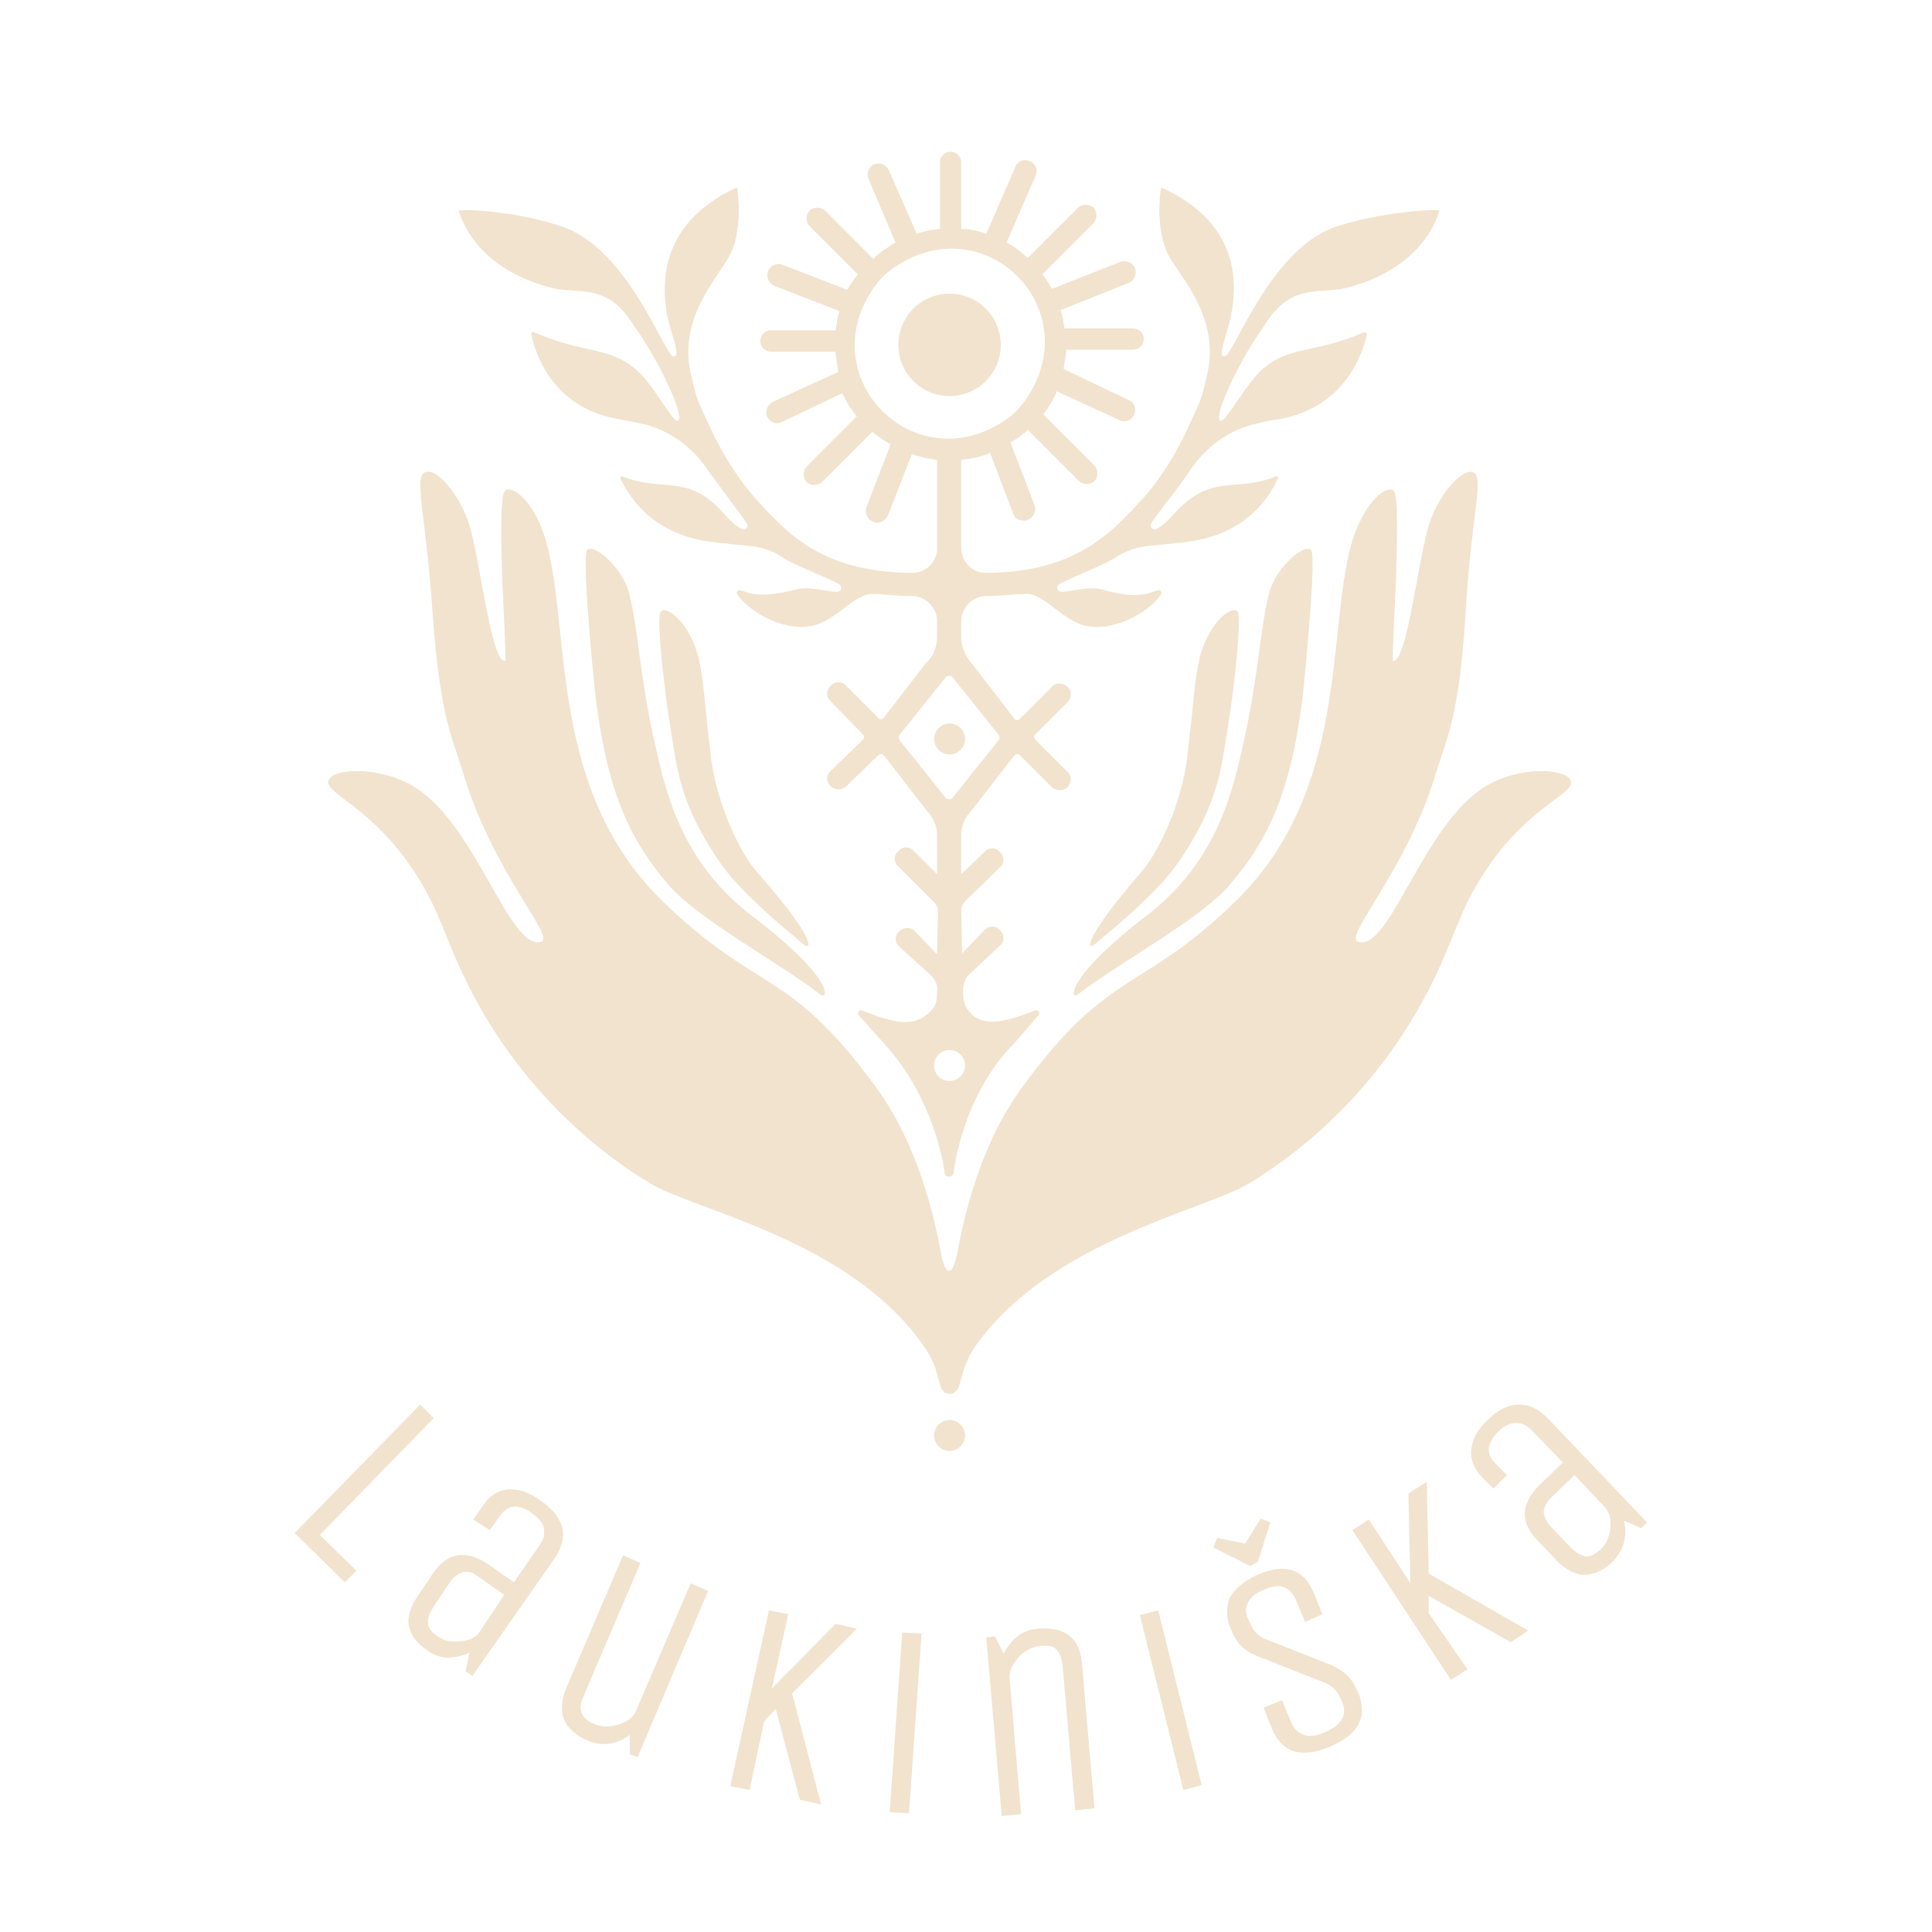 <?xml version="1.0" encoding="utf-8"?>
<!-- Generator: Adobe Illustrator 28.1.0, SVG Export Plug-In . SVG Version: 6.00 Build 0)  -->
<svg version="1.1" id="Layer_1" xmlns="http://www.w3.org/2000/svg" xmlns:xlink="http://www.w3.org/1999/xlink" x="0px" y="0px"
	 viewBox="0 0 200 200" style="enable-background:new 0 0 200 200;" xml:space="preserve">
<style type="text/css">
	.st0{fill:#F1E3CD;}
</style>
<g>
	<g>
		<path class="st0" d="M30.5,158.7l13-13.3l1.4,1.4l-11.8,12.1l3.8,3.7l-1.2,1.2L30.5,158.7z"/>
		<path class="st0" d="M48.9,173.5l-0.7-0.5l0.4-1.9c-0.7,0.3-1.5,0.5-2.2,0.5c-0.8,0-1.5-0.3-2.1-0.7c-2.3-1.6-2.6-3.4-1.1-5.6
			l1.6-2.4c1.5-2.2,3.4-2.5,5.7-1l2.7,1.9l2.7-3.9c0.4-0.6,0.5-1.1,0.4-1.7c-0.1-0.6-0.6-1.1-1.3-1.6c-1.4-1-2.5-0.8-3.3,0.4l-1,1.4
			l-1.7-1.1l0.9-1.3c0.7-1.1,1.6-1.7,2.6-1.8c1-0.1,2.2,0.2,3.4,1.1c1.3,0.9,2,1.8,2.3,2.8c0.2,1,0,2-0.7,3.1L48.9,173.5z
			 M52.2,165.1l-2.7-1.9c-0.7-0.5-1.2-0.6-1.7-0.4c-0.5,0.2-0.9,0.5-1.3,1.1l-1.6,2.4c-0.4,0.6-0.6,1.1-0.6,1.7c0,0.5,0.4,1,1,1.4
			c0.7,0.5,1.5,0.6,2.4,0.5c0.9-0.1,1.6-0.4,1.9-0.9L52.2,165.1z"/>
		<path class="st0" d="M58.6,174.8l5.9-13.8l1.8,0.8l-5.9,13.8c-0.3,0.7-0.4,1.2-0.2,1.7s0.6,0.9,1.4,1.2c0.8,0.3,1.6,0.3,2.5,0
			c0.9-0.3,1.5-0.8,1.7-1.3l5.7-13.3l1.8,0.8L66,181.9l-0.8-0.3l0-2c-0.7,0.5-1.4,0.8-2.1,0.9c-0.8,0.1-1.5,0-2.2-0.3
			C58.3,179.1,57.6,177.3,58.6,174.8z"/>
		<path class="st0" d="M77.6,185.3l-2-0.4l4-18.2l2,0.4l-1.7,7.7l6.6-6.7l2.2,0.5l-6.7,6.7l3,11.5l-2.2-0.5l-2.5-9.4l-1.2,1.3
			L77.6,185.3z"/>
		<path class="st0" d="M94.1,187.7l-2-0.1l1.3-18.6l2,0.1L94.1,187.7z"/>
		<path class="st0" d="M105.7,187.8l-2,0.2l-1.6-18.5l0.9-0.1l0.9,1.8c0.8-1.6,2-2.5,3.6-2.6c2.8-0.2,4.3,1,4.5,3.6l1.3,15l-2,0.2
			l-1.3-15c-0.1-0.7-0.3-1.3-0.6-1.6c-0.3-0.4-0.9-0.5-1.8-0.4c-0.8,0.1-1.6,0.5-2.2,1.2c-0.6,0.7-0.9,1.4-0.9,2L105.7,187.8z"/>
		<path class="st0" d="M124.4,184.8l-1.9,0.5l-4.5-18.1l1.9-0.5L124.4,184.8z"/>
		<path class="st0" d="M128.9,159.8l1.6-2.6l1,0.4l-1.3,4.1l-0.8,0.4l-3.8-1.9l0.4-1L128.9,159.8z M140.6,175.2
			c1,2.5,0.1,4.3-2.9,5.6s-5,0.6-6-1.8l-0.9-2.2l1.9-0.8l1,2.4c0.3,0.6,0.7,1,1.3,1.2c0.6,0.2,1.3,0.1,2.2-0.3
			c0.9-0.4,1.4-0.8,1.7-1.3c0.3-0.5,0.3-1.1,0.1-1.7c-0.3-0.6-0.5-1.1-0.8-1.4c-0.3-0.3-0.7-0.6-1.3-0.8l-6.6-2.6
			c-0.8-0.3-1.4-0.7-1.8-1.1c-0.4-0.4-0.8-1-1.1-1.8c-0.5-1.2-0.5-2.2-0.1-3.2c0.5-0.9,1.4-1.7,2.9-2.4c2.8-1.2,4.8-0.6,5.8,1.9
			l0.9,2.2l-1.8,0.8l-1-2.4c-0.3-0.6-0.7-1-1.2-1.2c-0.6-0.2-1.3-0.1-2.1,0.3c-0.8,0.3-1.4,0.8-1.6,1.3c-0.3,0.5-0.3,1.1,0,1.7
			c0.3,0.6,0.5,1.1,0.8,1.4c0.3,0.3,0.7,0.6,1.3,0.8l6.6,2.6c0.7,0.4,1.3,0.7,1.7,1.2C139.8,173.7,140.2,174.4,140.6,175.2z"/>
		<path class="st0" d="M151.9,172.8l-1.7,1.1L140,158.4l1.7-1.1l4.3,6.6l-0.2-9.3l1.9-1.2l0.2,9.5l10.3,5.9l-1.8,1.2l-8.5-4.8l0,1.8
			L151.9,172.8z"/>
		<path class="st0" d="M170.5,157.6l-0.6,0.6l-1.8-0.8c0.2,0.8,0.2,1.5,0,2.3c-0.2,0.7-0.6,1.4-1.1,1.9c-2,1.9-3.9,1.9-5.8,0l-2-2.1
			c-1.9-1.9-1.8-3.8,0.2-5.8l2.4-2.3l-3.3-3.4c-0.5-0.5-1-0.7-1.6-0.7c-0.6,0-1.2,0.3-1.8,0.9c-1.2,1.2-1.3,2.3-0.3,3.3l1.2,1.2
			l-1.4,1.4l-1.1-1.1c-0.9-0.9-1.3-1.9-1.2-2.9c0.1-1,0.6-2.1,1.7-3.1c1.1-1.1,2.2-1.6,3.2-1.6c1,0,2,0.4,2.9,1.3L170.5,157.6z
			 M163,152.7l-2.4,2.3c-0.6,0.6-0.8,1.1-0.8,1.6c0.1,0.5,0.3,1,0.8,1.5l2,2.1c0.5,0.5,1,0.8,1.5,0.9c0.5,0.1,1-0.2,1.6-0.7
			c0.6-0.6,0.9-1.3,1-2.2c0.1-0.9-0.1-1.6-0.5-2.1L163,152.7z"/>
	</g>
	<g>
		<g>
			<g>
				<path class="st0" d="M77.7,94.7C70.3,89,68.8,81.4,67.8,77c-1.6-7-1.7-11.8-2.7-15.7c-0.7-2.5-3.5-5-4.3-4.4
					c-0.6,0.4,0.5,11.8,0.8,14.8c1.2,10.1,3.5,15.1,7.6,19.9c3.1,3.6,11.4,8,15.8,11.4C85.7,103.5,86.5,101.4,77.7,94.7z"/>
				<path class="st0" d="M78.3,90.2c-1.8-2.1-4.1-7-4.7-11.8c-0.7-5.8-0.7-7.5-1.2-9.9c-0.8-3.9-3.4-5.9-4-5.2
					c-0.5,0.6,0.4,8.1,0.8,10.7c0.7,4.3,0.9,7.4,3.1,11.6c1.6,3,3,5,5.3,7.2c2.5,2.5,4.3,3.8,5.5,4.9C84,98.5,84.8,97.6,78.3,90.2z"
					/>
			</g>
			<path class="st0" d="M162.6,80.8c-0.4-1.2-5.2-1.6-8.8,0.6c-6.5,3.9-9.9,17.1-13.2,16.1c-1.6-0.5,4.9-7.2,8-17.3
				c1-3.5,2.4-5.4,3.1-16.5c0.6-10.6,2-14.3,0.8-14.8c-1.2-0.5-3.7,2.5-4.6,5.5c-1.1,3.6-2.3,14.4-3.7,14c-0.1,0,0.2-6.1,0.3-8.2
				c0.3-8.8,0-9.4-0.4-9.5c-1-0.3-3.1,1.8-4.2,5.6c-2.6,9.3-0.2,25.6-12.1,37.1c-9.7,9.4-12.9,6.8-21.8,18.9
				c-4.4,5.9-6.1,13.1-6.9,17.4c-0.5,2.5-1.2,2.5-1.7,0c-0.8-4.3-2.5-11.5-6.9-17.4c-8.9-12.1-12.1-9.5-21.8-18.9
				c-11.9-11.5-9.6-27.8-12.1-37.1c-1-3.8-3.1-5.9-4.2-5.6c-0.3,0.1-0.7,0.7-0.4,9.5c0.1,2,0.4,8.1,0.3,8.2
				c-1.4,0.4-2.6-10.4-3.7-14c-0.9-3-3.4-6.1-4.6-5.5c-1.2,0.5,0.1,4.3,0.8,14.8C45.6,74.8,47,76.7,48,80.2
				c3.1,10.2,9.6,16.9,8,17.3c-3.3,0.9-6.7-12.2-13.2-16.1c-3.7-2.2-8.5-1.8-8.8-0.6c-0.4,1.3,3.8,2.4,8.1,8.3
				c2.9,4,3.6,6.8,5.2,10.4c6.2,14.2,16.7,21,20,23c4.6,2.8,20.6,5.8,28.3,16.8c2.1,2.9,1.2,4.9,2.7,5c0,0,0,0,0,0c0,0,0,0,0,0
				c0,0,0,0,0,0c0,0,0,0,0,0c1.5-0.1,0.7-2.1,2.7-5c7.8-10.9,23.7-14,28.3-16.8c3.3-2,13.8-8.8,20-23c1.6-3.6,2.3-6.4,5.2-10.4
				C158.8,83.2,163.1,82.1,162.6,80.8z"/>
			<circle class="st0" cx="98.3" cy="76.5" r="1.6"/>
			<circle class="st0" cx="98.3" cy="148.6" r="1.6"/>
			<circle class="st0" cx="98.3" cy="35.7" r="5.3"/>
			<path class="st0" d="M39.3,84.2"/>
			<g>
				<path class="st0" d="M118.8,94.7c7.4-5.7,8.9-13.3,9.9-17.7c1.6-7,1.7-11.8,2.7-15.7c0.7-2.5,3.5-5,4.3-4.4
					c0.6,0.4-0.5,11.8-0.8,14.8c-1.2,10.1-3.5,15.1-7.6,19.9c-3.1,3.6-11.4,8-15.8,11.4C110.9,103.5,110.1,101.4,118.8,94.7z"/>
				<path class="st0" d="M118.2,90.2c1.8-2.1,4.1-7,4.7-11.8c0.7-5.8,0.7-7.5,1.2-9.9c0.8-3.9,3.4-5.9,4-5.2
					c0.5,0.6-0.4,8.1-0.8,10.7c-0.7,4.3-0.9,7.4-3.1,11.6c-1.6,3-3,5-5.3,7.2c-2.5,2.5-4.3,3.8-5.5,4.9
					C112.6,98.5,111.8,97.6,118.2,90.2z"/>
			</g>
		</g>
		<path class="st0" d="M139.4,29.8c8.1-2.1,9.5-7.6,9.6-8c0,0,0,0,0,0c-0.5-0.2-6.4,0.2-10.8,1.7c-6.8,2.4-10.5,13.3-11.4,13.4
			c-0.9,0.1,0.3-2.3,0.7-4.6c0.8-4.4-0.2-9.7-7.3-12.9c0,0,0,0,0,0c-0.1,0.4-0.6,4.3,0.7,6.9c1,2,4.8,5.8,4.3,11.1
			c-0.1,1-0.7,3.5-1,4.2c-1.7,3.8-3.3,7.5-7.1,11.3c-2.5,2.6-6.3,6.4-15.1,6.4c-1.4,0-2.5-1.2-2.5-2.6l0-9.1c0,0,0,0,0,0
			c1-0.1,2-0.3,3-0.7c0,0,0,0,0,0l2.4,6.3c0.2,0.5,0.6,0.7,1.1,0.7c0.1,0,0.3,0,0.4-0.1c0.6-0.2,0.9-0.9,0.7-1.5l-2.5-6.5
			c0,0,0,0,0,0c0.7-0.4,1.3-0.8,1.8-1.3c0,0,0,0,0,0l5.3,5.3c0.2,0.2,0.5,0.3,0.8,0.3c0.3,0,0.6-0.1,0.8-0.3c0.4-0.4,0.4-1.2,0-1.6
			l-5.3-5.3c0,0,0,0,0,0c0.6-0.8,1.1-1.6,1.4-2.4c0,0,0,0,0,0l6.5,3c0.2,0.1,0.3,0.1,0.5,0.1c0.4,0,0.8-0.2,1-0.7
			c0.3-0.6,0-1.3-0.6-1.5l-6.7-3.2c0,0,0,0,0,0c0.1-0.6,0.2-1.3,0.3-2c0,0,0,0,0,0h6.9c0.6,0,1.1-0.5,1.1-1.1s-0.5-1.1-1.1-1.1h-7.1
			c0,0,0,0,0,0c-0.1-0.6-0.2-1.3-0.4-1.9c0,0,0,0,0,0l7-2.8c0.6-0.2,0.9-0.9,0.7-1.5c-0.2-0.6-0.9-0.9-1.5-0.7l-7.1,2.8c0,0,0,0,0,0
			c-0.3-0.5-0.6-1-1-1.5c0,0,0,0,0,0l5.3-5.3c0.4-0.4,0.4-1.2,0-1.6c-0.4-0.4-1.2-0.4-1.6,0l-5.2,5.2c0,0,0,0,0,0
			c-0.7-0.6-1.4-1.2-2.2-1.6c0,0,0,0,0,0l3-6.9c0.3-0.6,0-1.3-0.6-1.5c-0.6-0.3-1.3,0-1.5,0.6l-3,6.9c0,0,0,0,0,0
			c-0.8-0.3-1.7-0.5-2.6-0.5c0,0,0,0,0,0v-6.9c0-0.6-0.5-1.1-1.1-1.1c-0.6,0-1.1,0.5-1.1,1.1v6.9c0,0,0,0,0,0
			c-0.8,0.1-1.6,0.2-2.4,0.5c0,0,0,0,0,0l-2.9-6.6c-0.3-0.6-0.9-0.8-1.5-0.6c-0.6,0.3-0.8,0.9-0.6,1.5l2.8,6.6c0,0,0,0,0,0
			c-0.8,0.5-1.6,1-2.3,1.7c0,0,0,0,0,0l-5-5c-0.4-0.4-1.2-0.4-1.6,0c-0.4,0.4-0.4,1.2,0,1.6l5,5c0,0,0,0,0,0
			c-0.4,0.5-0.8,1.1-1.1,1.6c0,0,0,0,0,0l-6.7-2.6c-0.6-0.2-1.3,0.1-1.5,0.7c-0.2,0.6,0.1,1.3,0.7,1.5l6.7,2.6c0,0,0,0,0,0
			c-0.2,0.6-0.3,1.3-0.4,2c0,0,0,0,0,0h-6.7c-0.6,0-1.1,0.5-1.1,1.1c0,0.6,0.5,1.1,1.1,1.1h6.7c0,0,0,0,0,0c0,0.7,0.2,1.4,0.3,2.1
			c0,0,0,0,0,0L80,41.6c-0.6,0.3-0.8,1-0.6,1.5c0.2,0.4,0.6,0.7,1,0.7c0.2,0,0.3,0,0.5-0.1l6.3-3c0,0,0,0,0,0
			c0.4,0.9,0.9,1.7,1.5,2.4c0,0,0,0,0,0l-5.2,5.2c-0.4,0.4-0.4,1.2,0,1.6c0.2,0.2,0.5,0.3,0.8,0.3s0.6-0.1,0.8-0.3l5.2-5.2
			c0,0,0,0,0,0c0.6,0.5,1.2,0.9,1.9,1.3c0,0,0,0,0,0l-2.5,6.5c-0.2,0.6,0.1,1.3,0.7,1.5c0.1,0.1,0.3,0.1,0.4,0.1
			c0.5,0,0.9-0.3,1.1-0.7l2.5-6.4c0,0,0,0,0,0c0.8,0.3,1.7,0.5,2.6,0.6c0,0,0,0,0,0v9.5c-0.2,1.2-1.2,2.2-2.5,2.2
			c-8.9,0-12.6-3.8-15.1-6.4c-3.8-3.9-5.4-7.5-7.1-11.3c-0.3-0.7-0.9-3.2-1-4.2c-0.5-5.3,3.3-9,4.3-11.1c1.3-2.6,0.8-6.4,0.7-6.9
			c0,0,0,0,0,0c-7,3.2-8,8.5-7.3,12.9c0.4,2.2,1.6,4.7,0.7,4.6c-0.9-0.1-4.6-11-11.4-13.4c-4.5-1.6-10.3-1.9-10.8-1.7c0,0,0,0,0,0
			c0.1,0.4,1.5,5.9,9.6,8c2.8,0.7,5.8-0.6,8.5,3.9c2.3,3.1,4.9,8.5,4.7,9.6c-0.2,1.4-2.3-3.1-4.3-4.9c-2.9-2.6-5.4-1.7-10.7-4
			c-0.1-0.1-0.3,0-0.3,0.2c0.3,1.5,1.9,7.6,9.1,8.8c1.1,0.2,2.1,0.4,2.9,0.6c2.5,0.7,4.6,2.3,6.1,4.4c1.8,2.6,4.3,5.7,4.3,6
			c-0.3,1.2-2-0.7-2.8-1.6c-3.6-3.8-6.1-1.8-10.2-3.5c-0.1,0-0.2,0.1-0.2,0.2c0.6,1.2,2.8,5.8,9.5,6.6c1.6,0.2,2.8,0.3,3.8,0.4
			c1.3,0.1,2.5,0.5,3.5,1.2c1.4,0.9,5.7,2.5,6,2.9c0.6,1.5-2.5-0.1-4.5,0.4c-3.9,1-4.8,0.4-5.9,0.1c-0.2-0.1-0.4,0.2-0.3,0.4
			c0.9,1.4,4.3,3.9,7.7,3.3c2.6-0.5,4.5-3.5,6.5-3.3c0.2,0,0.4,0,0.5,0c1.1,0.1,2.2,0.2,3.4,0.2h0c1.3,0,2.4,1,2.6,2.3v1.9
			c0,1.1-0.4,2.1-1.2,2.8l-4.3,5.6c-0.2,0.2-0.5,0.2-0.6,0l-3.3-3.3c-0.4-0.5-1.2-0.5-1.6,0c-0.5,0.4-0.5,1.2,0,1.6l3.3,3.4
			c0.2,0.2,0.2,0.4,0,0.6l-3.3,3.2c-0.5,0.4-0.5,1.2,0,1.6c0.2,0.2,0.5,0.3,0.8,0.3c0.3,0,0.6-0.1,0.8-0.3l3.3-3.2
			c0.2-0.2,0.5-0.2,0.6,0l4.5,5.8c0.6,0.6,1,1.5,1,2.4v4.1c0,0,0,0,0,0l-2.4-2.4c-0.4-0.5-1.2-0.5-1.6,0c-0.5,0.4-0.5,1.2,0,1.6
			l3.7,3.7c0.3,0.3,0.4,0.6,0.4,1L97,98.8c0,0,0,0,0,0l-2.3-2.4c-0.4-0.5-1.2-0.4-1.6,0c-0.5,0.4-0.5,1.2,0,1.6l3.3,3
			c0.4,0.4,0.7,1,0.6,1.5c0,1.1,0,1.6-0.9,2.4c-2,1.9-5.1,0.3-6.9-0.3h0c-0.3-0.1-0.5,0.3-0.3,0.5l2.6,2.9c5.5,6,6.3,13.5,6.3,13.5
			c0.1,0.4,0.7,0.4,0.9,0c0,0,0.8-8,6.3-13.5l2.5-2.9c0.2-0.2,0-0.6-0.3-0.5c-1.7,0.6-5.1,2.1-6.7,0.3c-0.7-0.7-0.8-1.4-0.8-2.4
			c0-0.6,0.2-1.2,0.6-1.6l3.2-3c0.5-0.4,0.5-1.2,0-1.6c-0.4-0.5-1.2-0.5-1.6,0l-2.3,2.4c0,0,0,0,0,0l-0.1-4.4c0-0.4,0.2-0.8,0.4-1
			l3.6-3.5c0.5-0.4,0.5-1.2,0-1.6c-0.4-0.5-1.2-0.5-1.6,0l-2.4,2.3c0,0,0,0,0,0v-4.1c0-0.9,0.4-1.8,1-2.4l4.5-5.8
			c0.2-0.2,0.4-0.2,0.6,0l3.3,3.3c0.2,0.2,0.5,0.3,0.8,0.3c0.3,0,0.6-0.1,0.8-0.3c0.4-0.4,0.5-1.2,0-1.6l-3.3-3.3
			c-0.2-0.2-0.2-0.4,0-0.6l3.3-3.3c0.4-0.4,0.5-1.2,0-1.6c-0.4-0.4-1.2-0.5-1.6,0l-3.3,3.3c-0.2,0.2-0.5,0.2-0.6,0l-4.3-5.6
			c-0.7-0.7-1.2-1.8-1.2-2.8v-1.7c0-1.4,1.2-2.6,2.6-2.6h0c1.2,0,2.3-0.1,3.4-0.2c0.1,0,0.3,0,0.5,0c2-0.3,3.9,2.8,6.5,3.3
			c3.3,0.6,6.8-1.8,7.7-3.3c0.1-0.2-0.1-0.5-0.3-0.4c-1.1,0.3-2.1,1-5.9-0.1c-2-0.5-5,1.1-4.5-0.4c0.3-0.4,4.6-2,6-2.9
			c1.1-0.7,2.2-1.1,3.5-1.2c1-0.1,2.2-0.2,3.8-0.4c6.7-0.8,8.9-5.3,9.5-6.6c0.1-0.1-0.1-0.2-0.2-0.2c-4,1.7-6.5-0.3-10.2,3.5
			c-0.8,0.9-2.5,2.8-2.8,1.6c-0.1-0.3,2.5-3.3,4.3-6c1.5-2.1,3.6-3.7,6.1-4.4c0.9-0.2,1.8-0.5,2.9-0.6c7.2-1.3,8.8-7.4,9.1-8.8
			c0-0.1-0.1-0.2-0.3-0.2c-5.3,2.3-7.8,1.3-10.7,4c-1.9,1.8-4.1,6.3-4.3,4.9c-0.2-1.1,2.4-6.5,4.7-9.6
			C133.6,29.2,136.6,30.5,139.4,29.8z M90.3,30c0.6-0.9,1.4-1.8,2.4-2.4c9.3-6.2,19.8,4.3,13.6,13.6c-0.6,0.9-1.4,1.8-2.4,2.4
			C94.6,49.7,84.2,39.2,90.3,30z M99.9,110.3c0,0.9-0.7,1.6-1.6,1.6c-0.9,0-1.6-0.7-1.6-1.6c0-0.9,0.7-1.6,1.6-1.6
			C99.2,108.7,99.9,109.4,99.9,110.3z M103.4,76.1c0.1,0.2,0.1,0.4,0,0.5l-4.8,6c-0.2,0.2-0.5,0.2-0.7,0l-4.8-6
			c-0.1-0.2-0.1-0.4,0-0.5l4.8-6c0.2-0.2,0.5-0.2,0.7,0L103.4,76.1z"/>
	</g>
</g>
</svg>
